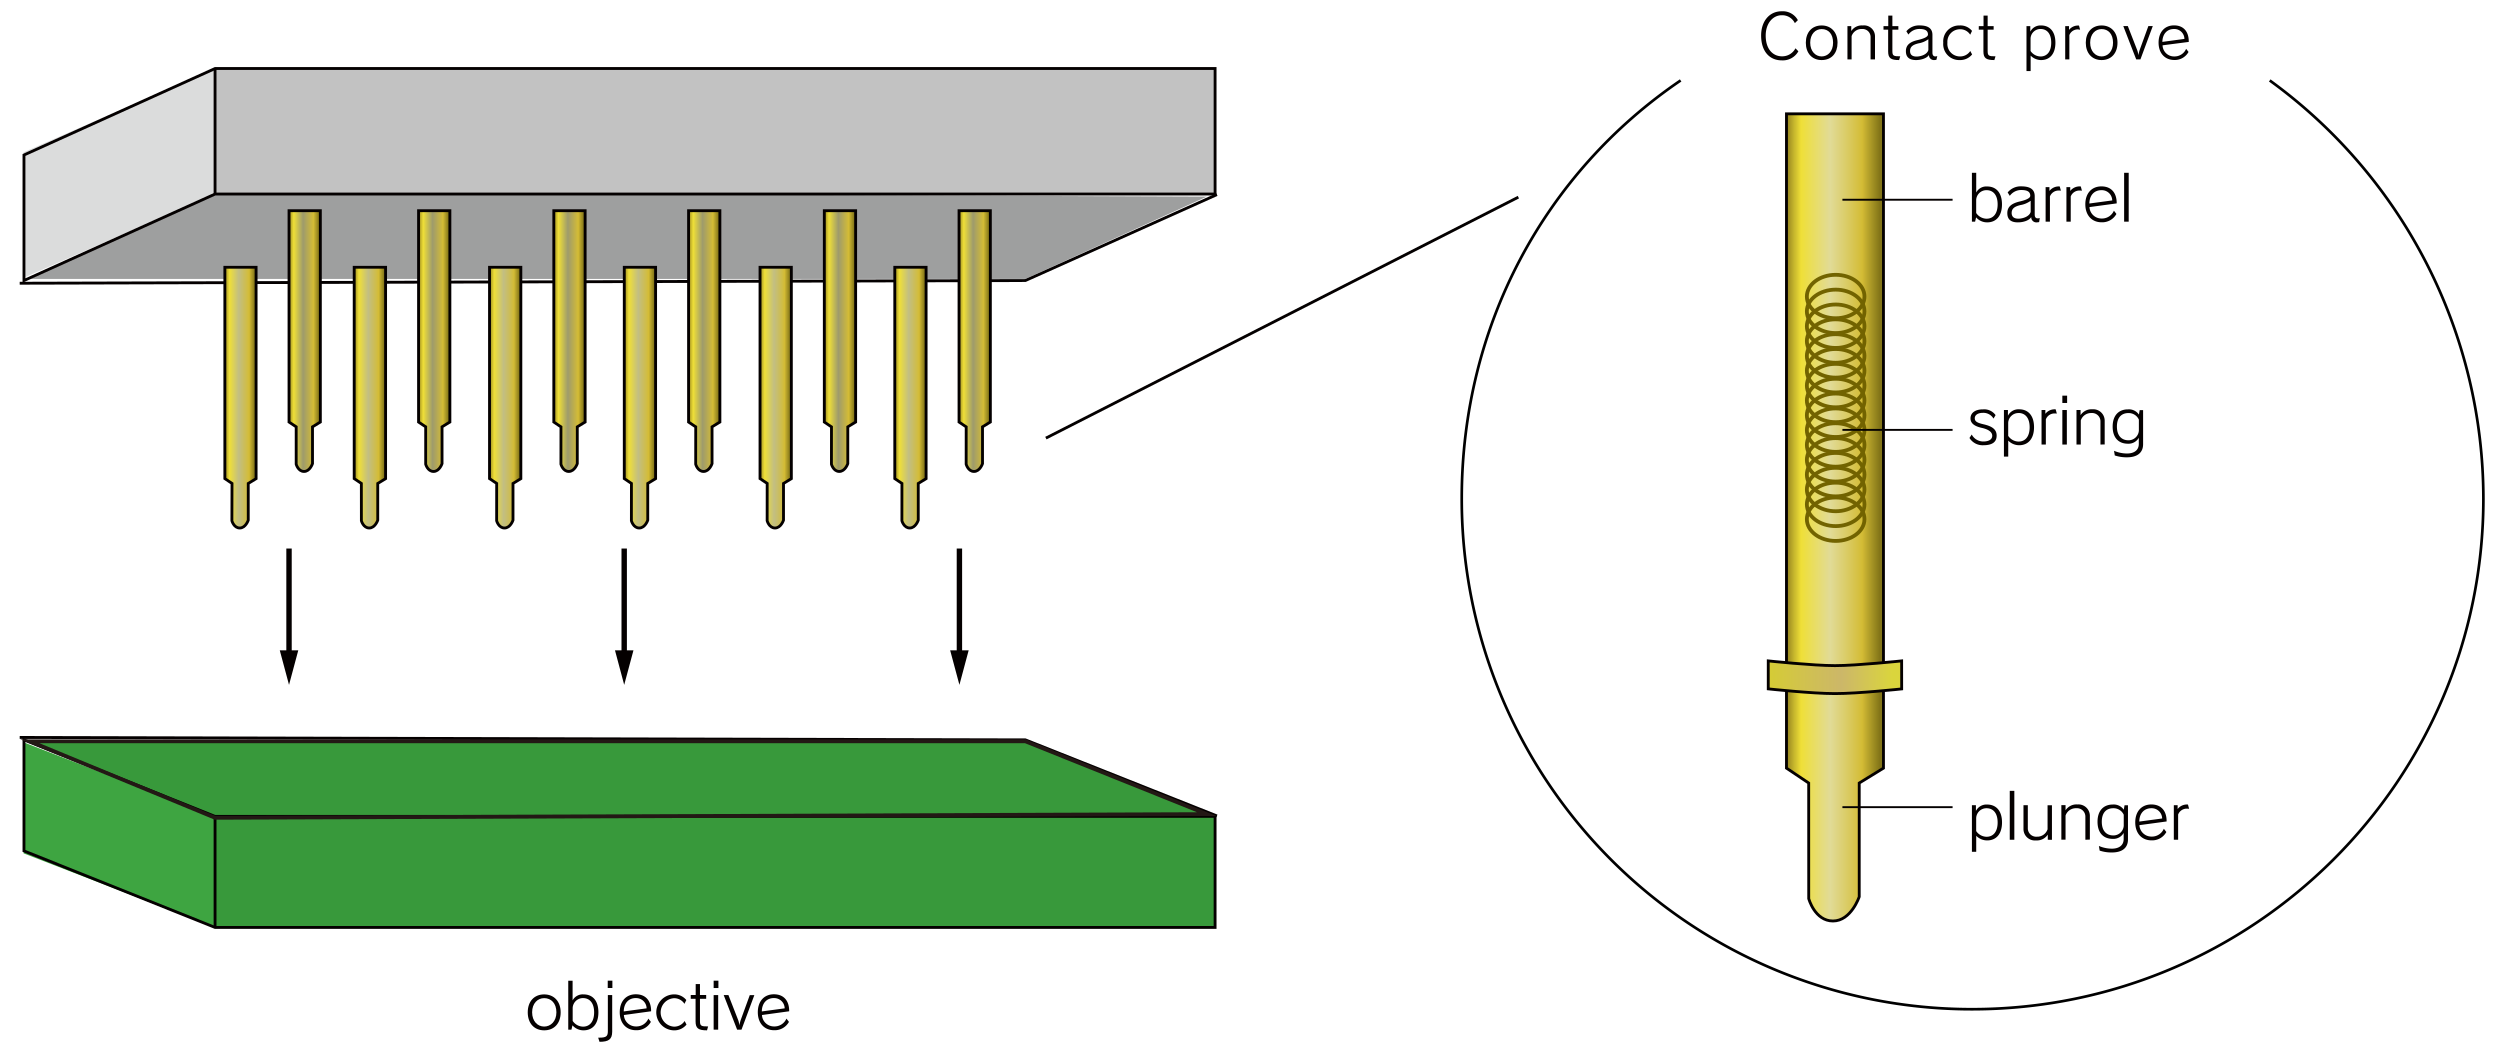 <svg id="レイヤー_1" data-name="レイヤー 1" xmlns="http://www.w3.org/2000/svg" xmlns:xlink="http://www.w3.org/1999/xlink" viewBox="0 0 656 274"><defs><linearGradient id="名称未設定グラデーション_25" x1="468.77" y1="135.77" x2="494.23" y2="135.77" gradientUnits="userSpaceOnUse"><stop offset="0" stop-color="#93821f"/><stop offset="0.08" stop-color="#c7b72d"/><stop offset="0.15" stop-color="#efdf37"/><stop offset="0.45" stop-color="#e1db97"/><stop offset="0.65" stop-color="#d9c95d"/><stop offset="0.78" stop-color="#d4bc35"/><stop offset="0.84" stop-color="#b8a42b"/><stop offset="0.96" stop-color="#837518"/></linearGradient><linearGradient id="名称未設定グラデーション_4" x1="498.99" y1="177.72" x2="463.99" y2="177.72" gradientUnits="userSpaceOnUse"><stop offset="0.07" stop-color="#dad53d"/><stop offset="0.45" stop-color="#ccb769"/><stop offset="1" stop-color="#d5cc35"/></linearGradient><linearGradient id="名称未設定グラデーション_27" x1="58.97" y1="104.34" x2="67.19" y2="104.34" gradientUnits="userSpaceOnUse"><stop offset="0" stop-color="#93821f"/><stop offset="0.08" stop-color="#c7b72d"/><stop offset="0.15" stop-color="#efdf37"/><stop offset="0.45" stop-color="#c2be83"/><stop offset="0.7" stop-color="#cfbd49"/><stop offset="0.78" stop-color="#d4bc35"/><stop offset="0.84" stop-color="#b8a42b"/><stop offset="0.96" stop-color="#837518"/></linearGradient><linearGradient id="名称未設定グラデーション_29" x1="75.84" y1="89.5" x2="84.06" y2="89.5" gradientUnits="userSpaceOnUse"><stop offset="0" stop-color="#93821f"/><stop offset="0.08" stop-color="#c7b72d"/><stop offset="0.15" stop-color="#efdf37"/><stop offset="0.45" stop-color="#9e9b6c"/><stop offset="0.78" stop-color="#d4bc35"/><stop offset="0.84" stop-color="#b8a42b"/><stop offset="0.96" stop-color="#837518"/></linearGradient><linearGradient id="名称未設定グラデーション_27-2" x1="92.94" y1="104.34" x2="101.17" y2="104.34" xlink:href="#名称未設定グラデーション_27"/><linearGradient id="名称未設定グラデーション_29-2" x1="109.81" y1="89.5" x2="118.04" y2="89.5" xlink:href="#名称未設定グラデーション_29"/><linearGradient id="名称未設定グラデーション_27-3" x1="128.44" y1="104.34" x2="136.66" y2="104.34" xlink:href="#名称未設定グラデーション_27"/><linearGradient id="名称未設定グラデーション_29-3" x1="145.31" y1="89.5" x2="153.53" y2="89.5" xlink:href="#名称未設定グラデーション_29"/><linearGradient id="名称未設定グラデーション_27-4" x1="163.79" y1="104.34" x2="172.02" y2="104.34" xlink:href="#名称未設定グラデーション_27"/><linearGradient id="名称未設定グラデーション_29-4" x1="180.66" y1="89.5" x2="188.89" y2="89.5" xlink:href="#名称未設定グラデーション_29"/><linearGradient id="名称未設定グラデーション_27-5" x1="199.42" y1="104.34" x2="207.64" y2="104.34" xlink:href="#名称未設定グラデーション_27"/><linearGradient id="名称未設定グラデーション_29-5" x1="216.29" y1="89.5" x2="224.51" y2="89.5" xlink:href="#名称未設定グラデーション_29"/><linearGradient id="名称未設定グラデーション_27-6" x1="234.77" y1="104.34" x2="242.99" y2="104.34" xlink:href="#名称未設定グラデーション_27"/><linearGradient id="名称未設定グラデーション_29-6" x1="251.64" y1="89.5" x2="259.86" y2="89.5" xlink:href="#名称未設定グラデーション_29"/></defs><title>アートボード 95</title><path d="M441,21.11c-35.67,24.24-57.44,64.33-57.44,109.71a133.86,133.86,0,0,0,133.84,134c74,0,134.24-60,134.24-134A135.67,135.67,0,0,0,595.58,21.11" style="fill:none;stroke:#000;stroke-miterlimit:10;stroke-width:0.709px"/><path d="M474.61,235.8s1.59,5.87,6.36,5.87,6.89-6.36,6.89-6.36V205.47l6.36-3.91V29.87H468.77V201.56l5.83,3.91Z" style="stroke:#040000;stroke-miterlimit:10;stroke-width:0.75px;fill:url(#名称未設定グラデーション_25)"/><ellipse cx="481.68" cy="136.24" rx="7.56" ry="5.7" style="fill:none;stroke:#726300;stroke-miterlimit:10"/><ellipse cx="481.68" cy="132.35" rx="7.56" ry="5.7" style="fill:none;stroke:#726300;stroke-miterlimit:10"/><ellipse cx="481.68" cy="128.45" rx="7.56" ry="5.7" style="fill:none;stroke:#726300;stroke-miterlimit:10"/><ellipse cx="481.68" cy="124.55" rx="7.56" ry="5.7" style="fill:none;stroke:#726300;stroke-miterlimit:10"/><ellipse cx="481.68" cy="120.66" rx="7.56" ry="5.7" style="fill:none;stroke:#726300;stroke-miterlimit:10"/><ellipse cx="481.68" cy="116.76" rx="7.56" ry="5.7" style="fill:none;stroke:#726300;stroke-miterlimit:10"/><ellipse cx="481.68" cy="112.87" rx="7.56" ry="5.7" style="fill:none;stroke:#726300;stroke-miterlimit:10"/><ellipse cx="481.68" cy="108.97" rx="7.56" ry="5.7" style="fill:none;stroke:#726300;stroke-miterlimit:10"/><ellipse cx="481.68" cy="105.08" rx="7.56" ry="5.7" style="fill:none;stroke:#726300;stroke-miterlimit:10"/><ellipse cx="481.68" cy="101.18" rx="7.56" ry="5.7" style="fill:none;stroke:#726300;stroke-miterlimit:10"/><ellipse cx="481.68" cy="97.28" rx="7.56" ry="5.7" style="fill:none;stroke:#726300;stroke-miterlimit:10"/><ellipse cx="481.68" cy="93.39" rx="7.56" ry="5.7" style="fill:none;stroke:#726300;stroke-miterlimit:10"/><ellipse cx="481.68" cy="89.49" rx="7.56" ry="5.7" style="fill:none;stroke:#726300;stroke-miterlimit:10"/><ellipse cx="481.68" cy="85.6" rx="7.56" ry="5.7" style="fill:none;stroke:#726300;stroke-miterlimit:10"/><ellipse cx="481.68" cy="81.7" rx="7.56" ry="5.7" style="fill:none;stroke:#726300;stroke-miterlimit:10"/><ellipse cx="481.68" cy="77.81" rx="7.56" ry="5.7" style="fill:none;stroke:#726300;stroke-miterlimit:10"/><path d="M499,180.77S487.56,182,481.49,182s-17.5-1.24-17.5-1.24v-7.34s11.72,1.24,17.5,1.24,17.5-1.24,17.5-1.24Z" style="stroke:#040000;stroke-miterlimit:10;stroke-width:0.75px;fill:url(#名称未設定グラデーション_4)"/><path d="M467.54,15.84c-3.25,0-5.42-2.41-5.42-6.52,0-3.74,2.16-6.36,5.38-6.36a4.51,4.51,0,0,1,4.26,2.33l-.79.78A3.67,3.67,0,0,0,467.54,4c-2.36,0-4.22,2.14-4.22,5.33,0,3.77,2.06,5.45,4.26,5.45a3.9,3.9,0,0,0,3.55-2.11l.76.79A4.67,4.67,0,0,1,467.54,15.84Z" style="fill:#040000"/><path d="M478,15.76c-2.5,0-4.15-1.78-4.15-4.55s1.65-4.53,4.15-4.53,4.17,1.79,4.17,4.53S480.61,15.76,478,15.76Zm0-8.13c-1.65,0-3,1.32-3,3.58s1.4,3.6,3,3.6,3-1.32,3-3.6S479.81,7.63,478,7.63Z" style="fill:#040000"/><path d="M490.84,15.58V9.8a2.11,2.11,0,0,0-2.27-2.19,2.75,2.75,0,0,0-2.71,1.87v6.1h-1.09V6.85h1v1.3a3.27,3.27,0,0,1,3-1.47A2.87,2.87,0,0,1,492,9.59v6Z" style="fill:#040000"/><path d="M498.32,15.76c-2.14,0-2.87-.48-2.87-2.25V7.78h-1.22V6.85h1.25V4.09h1.08V6.85h1.57v.94h-1.57v5.56c0,1.3.27,1.43,2.06,1.43Z" style="fill:#040000"/><path d="M508.12,15.68a2.58,2.58,0,0,1-.57.08,1.3,1.3,0,0,1-1.39-1.36c-.46.84-2,1.36-3.39,1.36-1.79,0-2.62-.79-2.66-2.2V13.4c0-1.7,1.27-2.46,3-2.87,1.32-.3,2.79-.76,2.79-1.47,0-1.08-.84-1.46-2.28-1.46a3.53,3.53,0,0,0-2.85,1.47l-.54-.86a4.24,4.24,0,0,1,3.42-1.54c2.12,0,3.42.67,3.42,2.49v4.65c0,.68.29,1,.76,1a1.58,1.58,0,0,0,.51-.1ZM506,10.29a6.09,6.09,0,0,1-2.6,1.09c-1.27.32-2.2.76-2.2,2v.13c.06.87.59,1.33,1.71,1.33s2.79-.55,3.09-1.71Z" style="fill:#040000"/><path d="M514.21,15.76a4.18,4.18,0,0,1-4.3-4.55,4.18,4.18,0,0,1,4.3-4.53,3.92,3.92,0,0,1,3.25,1.43l-.48,1a3.05,3.05,0,0,0-2.68-1.43A3.29,3.29,0,0,0,511,11.21a3.29,3.29,0,0,0,3.28,3.6A3.13,3.13,0,0,0,517,13.38l.48.9A4,4,0,0,1,514.21,15.76Z" style="fill:#040000"/><path d="M523.32,15.76c-2.14,0-2.87-.48-2.87-2.25V7.78h-1.22V6.85h1.25V4.09h1.08V6.85h1.57v.94h-1.57v5.56c0,1.3.27,1.43,2.06,1.43Z" style="fill:#040000"/><path d="M535.58,15.76a3.86,3.86,0,0,1-2.74-1.17v4.06h-1.09V6.85h1V8.31a3,3,0,0,1,2.82-1.63c2.28,0,3.77,1.57,3.77,4.53S537.84,15.76,535.58,15.76Zm-.13-8.15a2.6,2.6,0,0,0-2.63,2.47v3.3a3.23,3.23,0,0,0,2.63,1.44c1.58,0,2.79-1.16,2.79-3.62S537.05,7.61,535.45,7.61Z" style="fill:#040000"/><path d="M545.28,7.72A2.34,2.34,0,0,0,543,9.21v6.37h-1.09V6.85h1v1a3,3,0,0,1,2.62-1.14l.29,1.08Z" style="fill:#040000"/><path d="M551.46,15.76c-2.5,0-4.15-1.78-4.15-4.55s1.65-4.53,4.15-4.53,4.17,1.79,4.17,4.53S554,15.76,551.46,15.76Zm0-8.13c-1.65,0-3,1.32-3,3.58s1.4,3.6,3,3.6,3-1.32,3-3.6S553.22,7.63,551.46,7.63Z" style="fill:#040000"/><path d="M561.65,15.58h-1.11l-3.39-8.74h1.19l2.47,6.34a6.06,6.06,0,0,1,.3,1.32h0a10.21,10.21,0,0,1,.32-1.33l2.3-6.33h1.16Z" style="fill:#040000"/><path d="M567.46,11.89a3,3,0,0,0,3.12,2.92,3.27,3.27,0,0,0,3.06-2l.63.82a4.09,4.09,0,0,1-3.74,2.11c-2.47,0-4.12-1.78-4.12-4.55s1.6-4.53,4.07-4.53,3.85,1.62,3.85,4.22V11Zm3-4.28c-1.79,0-3,1.25-3.06,3.38l5.79-.78A2.64,2.64,0,0,0,570.48,7.61Z" style="fill:#040000"/><path d="M521.43,58.35a3.81,3.81,0,0,1-2.9-1.32l-.26,1.13h-.84V45.34h1.13v5.17a3,3,0,0,1,2.86-1.58c2.38,0,3.9,1.63,3.9,4.7S523.78,58.35,521.43,58.35Zm-.15-8.45a2.69,2.69,0,0,0-2.73,2.57v3.42a3.35,3.35,0,0,0,2.73,1.5c1.65,0,2.9-1.2,2.9-3.75S522.94,49.9,521.28,49.9Z" style="fill:#040000"/><path d="M535.07,58.27a2.66,2.66,0,0,1-.59.08A1.34,1.34,0,0,1,533,56.94c-.48.87-2,1.41-3.52,1.41-1.86,0-2.71-.82-2.76-2.29V55.9c0-1.76,1.32-2.55,3.13-3,1.37-.31,2.89-.79,2.89-1.53,0-1.12-.87-1.51-2.37-1.51a3.67,3.67,0,0,0-3,1.53l-.56-.89a4.4,4.4,0,0,1,3.55-1.6c2.2,0,3.55.69,3.55,2.58v4.82c0,.71.3,1,.79,1a1.65,1.65,0,0,0,.53-.1Zm-2.22-5.59a6.3,6.3,0,0,1-2.7,1.13c-1.32.33-2.29.79-2.29,2.06V56c.07.9.61,1.38,1.78,1.38s2.89-.58,3.21-1.78Z" style="fill:#040000"/><path d="M540.29,50a2.43,2.43,0,0,0-2.39,1.55v6.61h-1.13V49.11h1v1a3.09,3.09,0,0,1,2.71-1.18l.3,1.12C540.63,50,540.45,50,540.29,50Z" style="fill:#040000"/><path d="M545.75,50a2.43,2.43,0,0,0-2.39,1.55v6.61h-1.13V49.11h1v1A3.09,3.09,0,0,1,546,48.93l.3,1.12C546.09,50,545.91,50,545.75,50Z" style="fill:#040000"/><path d="M548.28,54.34a3.16,3.16,0,0,0,3.24,3,3.39,3.39,0,0,0,3.17-2.06l.66.86a4.25,4.25,0,0,1-3.88,2.19c-2.57,0-4.28-1.84-4.28-4.72s1.66-4.7,4.23-4.7,4,1.68,4,4.38v.08Zm3.14-4.44c-1.86,0-3.14,1.3-3.17,3.5l6-.81A2.74,2.74,0,0,0,551.42,49.9Z" style="fill:#040000"/><path d="M557.37,58.17V45.34h1.2V58.17Z" style="fill:#040000"/><path d="M520.43,116.83a4.05,4.05,0,0,1-3.64-1.91l.59-.9a3.43,3.43,0,0,0,3,1.83c1.58,0,2.38-.59,2.38-1.51s-.89-1.66-2.76-2.07c-2.11-.46-2.94-1.33-2.94-2.48,0-1.41,1.18-2.37,3.24-2.37a3.67,3.67,0,0,1,3.34,1.51l-.54.91a3.08,3.08,0,0,0-2.8-1.51c-1.3,0-2.12.58-2.12,1.4s.53,1.18,2.19,1.58c2.4.53,3.55,1.38,3.55,3S522.85,116.83,520.43,116.83Z" style="fill:#040000"/><path d="M529.81,116.83a4,4,0,0,1-2.85-1.22v4.21h-1.13V107.58h1.05v1.51a3.09,3.09,0,0,1,2.93-1.69c2.37,0,3.92,1.63,3.92,4.7S532.16,116.83,529.81,116.83Zm-.13-8.45a2.69,2.69,0,0,0-2.73,2.57v3.42a3.35,3.35,0,0,0,2.73,1.5c1.65,0,2.9-1.2,2.9-3.75S531.34,108.37,529.67,108.37Z" style="fill:#040000"/><path d="M539.22,108.49a2.43,2.43,0,0,0-2.39,1.55v6.61H535.7v-9.06h1v1a3.09,3.09,0,0,1,2.71-1.18l.3,1.12C539.56,108.5,539.38,108.49,539.22,108.49Z" style="fill:#040000"/><path d="M541.16,105.74v-1.92h1.25v1.92Zm0,10.91v-9.06h1.18v9.06Z" style="fill:#040000"/><path d="M551.16,116.65v-6a2.19,2.19,0,0,0-2.35-2.27,2.85,2.85,0,0,0-2.81,1.94v6.33h-1.13v-9.06h1.07v1.35A3.39,3.39,0,0,1,549,107.4a3,3,0,0,1,3.27,3v6.22Z" style="fill:#040000"/><path d="M558.11,120a9.86,9.86,0,0,1-3.19-.49l-.2-1.22a8.76,8.76,0,0,0,3.39.71c1.88,0,3.11-.86,3.11-2.52v-1.61a3.09,3.09,0,0,1-2.86,1.56c-2.34,0-4-1.45-4-4.49s1.69-4.52,4-4.52a3.16,3.16,0,0,1,2.89,1.37l.2-1.18h.9v9C562.33,118.77,560.85,120,558.11,120Zm3.13-9.9a2.94,2.94,0,0,0-2.76-1.71c-1.65,0-3,1-3,3.55s1.38,3.59,3,3.59a2.72,2.72,0,0,0,2.76-2.53Z" style="fill:#040000"/><path d="M521.41,220.53a4,4,0,0,1-2.85-1.22v4.21h-1.13V211.29h1.05v1.51a3.09,3.09,0,0,1,2.93-1.69c2.37,0,3.92,1.63,3.92,4.7S523.77,220.53,521.41,220.53Zm-.13-8.45a2.69,2.69,0,0,0-2.73,2.57v3.42a3.35,3.35,0,0,0,2.73,1.5c1.65,0,2.9-1.2,2.9-3.75S522.94,212.08,521.28,212.08Z" style="fill:#040000"/><path d="M527.36,220.35V207.52h1.2v12.83Z" style="fill:#040000"/><path d="M537.34,220.35V219a3.4,3.4,0,0,1-3.09,1.53,3,3,0,0,1-3.29-3v-6.25h1.14v6a2.2,2.2,0,0,0,2.37,2.27,2.85,2.85,0,0,0,2.81-1.94v-6.3h1.15v9.06Z" style="fill:#040000"/><path d="M547.2,220.35v-6a2.19,2.19,0,0,0-2.35-2.27A2.85,2.85,0,0,0,542,214v6.33H540.9v-9.06H542v1.35a3.39,3.39,0,0,1,3.11-1.53,3,3,0,0,1,3.27,3v6.22Z" style="fill:#040000"/><path d="M554.14,223.69a9.86,9.86,0,0,1-3.19-.49l-.2-1.22a8.76,8.76,0,0,0,3.39.71c1.88,0,3.11-.86,3.11-2.52v-1.61a3.09,3.09,0,0,1-2.86,1.56c-2.34,0-4-1.45-4-4.49s1.69-4.52,4-4.52a3.16,3.16,0,0,1,2.89,1.37l.2-1.18h.9v9C558.37,222.47,556.89,223.69,554.14,223.69Zm3.13-9.9a2.94,2.94,0,0,0-2.76-1.71c-1.65,0-3,1-3,3.55s1.38,3.59,3,3.59a2.72,2.72,0,0,0,2.76-2.53Z" style="fill:#040000"/><path d="M561.38,216.52a3.16,3.16,0,0,0,3.24,3,3.39,3.39,0,0,0,3.17-2.06l.66.86a4.25,4.25,0,0,1-3.88,2.19c-2.57,0-4.28-1.84-4.28-4.72s1.66-4.7,4.23-4.7,4,1.68,4,4.38v.08Zm3.14-4.44c-1.86,0-3.14,1.3-3.17,3.5l6-.81A2.74,2.74,0,0,0,564.52,212.08Z" style="fill:#040000"/><path d="M573.93,212.19a2.42,2.42,0,0,0-2.39,1.55v6.61h-1.13v-9.06h1v1a3.09,3.09,0,0,1,2.71-1.18l.3,1.12C574.28,212.21,574.1,212.19,573.93,212.19Z" style="fill:#040000"/><line x1="512.36" y1="211.8" x2="483.45" y2="211.8" style="fill:none;stroke:#040000;stroke-miterlimit:10;stroke-width:0.5px"/><line x1="512.36" y1="112.8" x2="483.45" y2="112.8" style="fill:none;stroke:#040000;stroke-miterlimit:10;stroke-width:0.5px"/><line x1="512.36" y1="52.41" x2="483.45" y2="52.41" style="fill:none;stroke:#040000;stroke-miterlimit:10;stroke-width:0.5px"/><line x1="398.42" y1="51.73" x2="274.44" y2="114.96" style="fill:none;stroke:#040000;stroke-linejoin:bevel;stroke-width:0.75px"/><polygon points="7.84 73.19 269.06 73.19 316.64 51.6 56.43 50.5 7.84 73.19" style="fill:#9e9f9f"/><rect x="56.43" y="17.98" width="262.41" height="32.94" style="fill:#c2c2c2"/><polygon points="56.43 50.92 6.2 72.88 6.2 39.94 56.43 17.98 56.43 50.92" style="fill:#dbdcdc"/><polygon points="56.43 17.98 6.29 40.67 6.29 73.61 56.43 50.92 318.84 50.92 318.84 17.98 56.43 17.98" style="fill:none;stroke:#040000;stroke-miterlimit:10;stroke-width:0.75px"/><line x1="56.43" y1="50.92" x2="56.43" y2="17.98" style="fill:none;stroke:#040000;stroke-miterlimit:10;stroke-width:0.75px"/><polyline points="5.17 74.32 269.06 73.61 319.32 51.06" style="fill:none;stroke:#040000;stroke-miterlimit:10;stroke-width:0.75px"/><polygon points="7.84 194.52 269.06 194.52 316.64 213.62 56.43 214.59 7.84 194.52" style="fill:#38993b"/><rect x="56.43" y="214.22" width="262.41" height="29.14" style="fill:#38993b"/><polygon points="56.43 214.22 6.2 194.79 6.2 223.93 56.43 243.36 56.43 214.22" style="fill:#3ea541"/><polygon points="56.43 243.36 6.29 223.28 6.29 194.14 56.43 214.22 318.84 214.22 318.84 243.36 56.43 243.36" style="fill:none;stroke:#040000;stroke-miterlimit:10;stroke-width:0.75px"/><line x1="56.43" y1="214.22" x2="56.43" y2="243.36" style="fill:none;stroke:#040000;stroke-miterlimit:10;stroke-width:0.75px"/><polyline points="5.17 193.51 269.06 194.14 319.32 214.1" style="fill:none;stroke:#040000;stroke-miterlimit:10;stroke-width:0.75px"/><path d="M142.79,270.36c-2.6,0-4.31-1.84-4.31-4.72s1.71-4.71,4.31-4.71,4.33,1.86,4.33,4.71S145.46,270.36,142.79,270.36Zm0-8.45c-1.71,0-3.16,1.37-3.16,3.72s1.45,3.74,3.16,3.74S146,268,146,265.63,144.62,261.91,142.79,261.91Z" style="fill:#040000"/><path d="M153.11,270.36a3.81,3.81,0,0,1-2.9-1.32l-.26,1.14h-.84V257.34h1.14v5.17a3,3,0,0,1,2.87-1.58c2.39,0,3.9,1.63,3.9,4.71S155.47,270.36,153.11,270.36ZM153,261.9a2.7,2.7,0,0,0-2.73,2.57v3.42a3.35,3.35,0,0,0,2.73,1.5c1.65,0,2.9-1.2,2.9-3.75S154.63,261.9,153,261.9Z" style="fill:#040000"/><path d="M157.31,273.37l-.35-1.09h.35c1.78,0,2.19-.38,2.19-1.7v-9.48h1.14v9.62C160.63,272.73,159.7,273.37,157.31,273.37Zm2.16-14.11v-1.93h1.22v1.93Z" style="fill:#040000"/><path d="M163.71,266.34a3.16,3.16,0,0,0,3.24,3,3.39,3.39,0,0,0,3.18-2.06l.66.86a4.25,4.25,0,0,1-3.89,2.19c-2.57,0-4.28-1.84-4.28-4.72s1.66-4.71,4.23-4.71,4,1.68,4,4.38v.08Zm3.14-4.45c-1.86,0-3.14,1.3-3.18,3.51l6-.81A2.74,2.74,0,0,0,166.86,261.9Z" style="fill:#040000"/><path d="M176.71,270.36a4.72,4.72,0,0,1,0-9.43,4.07,4.07,0,0,1,3.38,1.48l-.49,1a3.17,3.17,0,0,0-2.78-1.48,3.74,3.74,0,0,0,0,7.46,3.25,3.25,0,0,0,2.83-1.48l.49.94A4.11,4.11,0,0,1,176.71,270.36Z" style="fill:#040000"/><path d="M185.52,270.36c-2.22,0-3-.49-3-2.34v-5.94h-1.27v-1h1.3v-2.86h1.12v2.86h1.63v1h-1.63v5.78c0,1.35.28,1.48,2.14,1.48Z" style="fill:#040000"/><path d="M187.26,259.26v-1.93h1.25v1.93Zm0,10.92v-9.07h1.19v9.07Z" style="fill:#040000"/><path d="M194.57,270.18h-1.15l-3.52-9.07h1.24l2.57,6.59a6.36,6.36,0,0,1,.31,1.37h0a10.77,10.77,0,0,1,.33-1.38l2.39-6.57h1.2Z" style="fill:#040000"/><path d="M199.94,266.34a3.16,3.16,0,0,0,3.24,3,3.39,3.39,0,0,0,3.18-2.06l.66.86a4.25,4.25,0,0,1-3.89,2.19c-2.57,0-4.28-1.84-4.28-4.72s1.66-4.71,4.23-4.71,4,1.68,4,4.38v.08Zm3.14-4.45c-1.86,0-3.14,1.3-3.18,3.51l6-.81A2.74,2.74,0,0,0,203.08,261.9Z" style="fill:#040000"/><path d="M60.85,136.65s.51,1.9,2.06,1.9,2.23-2.05,2.23-2.05v-9.64l2.06-1.26V70.13H59v55.46l1.88,1.26Z" style="stroke:#040000;stroke-miterlimit:10;stroke-width:0.75px;fill:url(#名称未設定グラデーション_27)"/><path d="M77.72,121.81s.51,1.9,2.06,1.9S82,121.65,82,121.65V112l2.06-1.26V55.29H75.84v55.46L77.72,112Z" style="stroke:#040000;stroke-miterlimit:10;stroke-width:0.75px;fill:url(#名称未設定グラデーション_29)"/><path d="M94.83,136.65s.51,1.9,2.06,1.9,2.23-2.05,2.23-2.05v-9.64l2.06-1.26V70.13H92.94v55.46l1.88,1.26Z" style="stroke:#040000;stroke-miterlimit:10;stroke-width:0.75px;fill:url(#名称未設定グラデーション_27-2)"/><path d="M111.7,121.81s.51,1.9,2.06,1.9,2.23-2.05,2.23-2.05V112l2.06-1.26V55.29h-8.22v55.46L111.7,112Z" style="stroke:#040000;stroke-miterlimit:10;stroke-width:0.75px;fill:url(#名称未設定グラデーション_29-2)"/><path d="M130.32,136.65s.51,1.9,2.06,1.9,2.23-2.05,2.23-2.05v-9.64l2.06-1.26V70.13h-8.22v55.46l1.88,1.26Z" style="stroke:#040000;stroke-miterlimit:10;stroke-width:0.75px;fill:url(#名称未設定グラデーション_27-3)"/><path d="M147.19,121.81s.51,1.9,2.06,1.9,2.23-2.05,2.23-2.05V112l2.06-1.26V55.29h-8.22v55.46l1.88,1.26Z" style="stroke:#040000;stroke-miterlimit:10;stroke-width:0.75px;fill:url(#名称未設定グラデーション_29-3)"/><path d="M165.68,136.65s.51,1.9,2.06,1.9,2.23-2.05,2.23-2.05v-9.64l2.06-1.26V70.13h-8.22v55.46l1.88,1.26Z" style="stroke:#040000;stroke-miterlimit:10;stroke-width:0.75px;fill:url(#名称未設定グラデーション_27-4)"/><path d="M182.55,121.81s.51,1.9,2.06,1.9,2.23-2.05,2.23-2.05V112l2.06-1.26V55.29h-8.22v55.46l1.88,1.26Z" style="stroke:#040000;stroke-miterlimit:10;stroke-width:0.75px;fill:url(#名称未設定グラデーション_29-4)"/><path d="M201.3,136.65s.51,1.9,2.06,1.9,2.23-2.05,2.23-2.05v-9.64l2.06-1.26V70.13h-8.22v55.46l1.88,1.26Z" style="stroke:#040000;stroke-miterlimit:10;stroke-width:0.75px;fill:url(#名称未設定グラデーション_27-5)"/><path d="M218.17,121.81s.51,1.9,2.06,1.9,2.23-2.05,2.23-2.05V112l2.06-1.26V55.29h-8.22v55.46l1.88,1.26Z" style="stroke:#040000;stroke-miterlimit:10;stroke-width:0.75px;fill:url(#名称未設定グラデーション_29-5)"/><path d="M236.66,136.65s.51,1.9,2.06,1.9,2.23-2.05,2.23-2.05v-9.64l2.06-1.26V70.13h-8.22v55.46l1.88,1.26Z" style="stroke:#040000;stroke-miterlimit:10;stroke-width:0.75px;fill:url(#名称未設定グラデーション_27-6)"/><path d="M253.52,121.81s.51,1.9,2.06,1.9,2.23-2.05,2.23-2.05V112l2.06-1.26V55.29h-8.22v55.46l1.88,1.26Z" style="stroke:#040000;stroke-miterlimit:10;stroke-width:0.75px;fill:url(#名称未設定グラデーション_29-6)"/><polyline points="5.17 193.51 269.06 194.14 319.32 214.1" style="fill:none"/><polygon points="7.84 194.52 269.06 194.52 316.64 213.62 56.43 214.59 7.84 194.52" style="fill:none;stroke:#231815;stroke-miterlimit:10"/><line x1="75.84" y1="143.93" x2="75.84" y2="172.3" style="fill:none;stroke:#040000;stroke-linejoin:bevel;stroke-width:1.417px"/><polygon points="73.41 170.64 75.84 179.71 78.27 170.64 73.41 170.64" style="fill:#040000"/><line x1="163.79" y1="143.93" x2="163.79" y2="172.3" style="fill:none;stroke:#040000;stroke-linejoin:bevel;stroke-width:1.417px"/><polygon points="161.37 170.64 163.79 179.71 166.22 170.64 161.37 170.64" style="fill:#040000"/><line x1="251.75" y1="143.93" x2="251.75" y2="172.3" style="fill:none;stroke:#040000;stroke-linejoin:bevel;stroke-width:1.417px"/><polygon points="249.32 170.64 251.75 179.71 254.18 170.64 249.32 170.64" style="fill:#040000"/></svg>